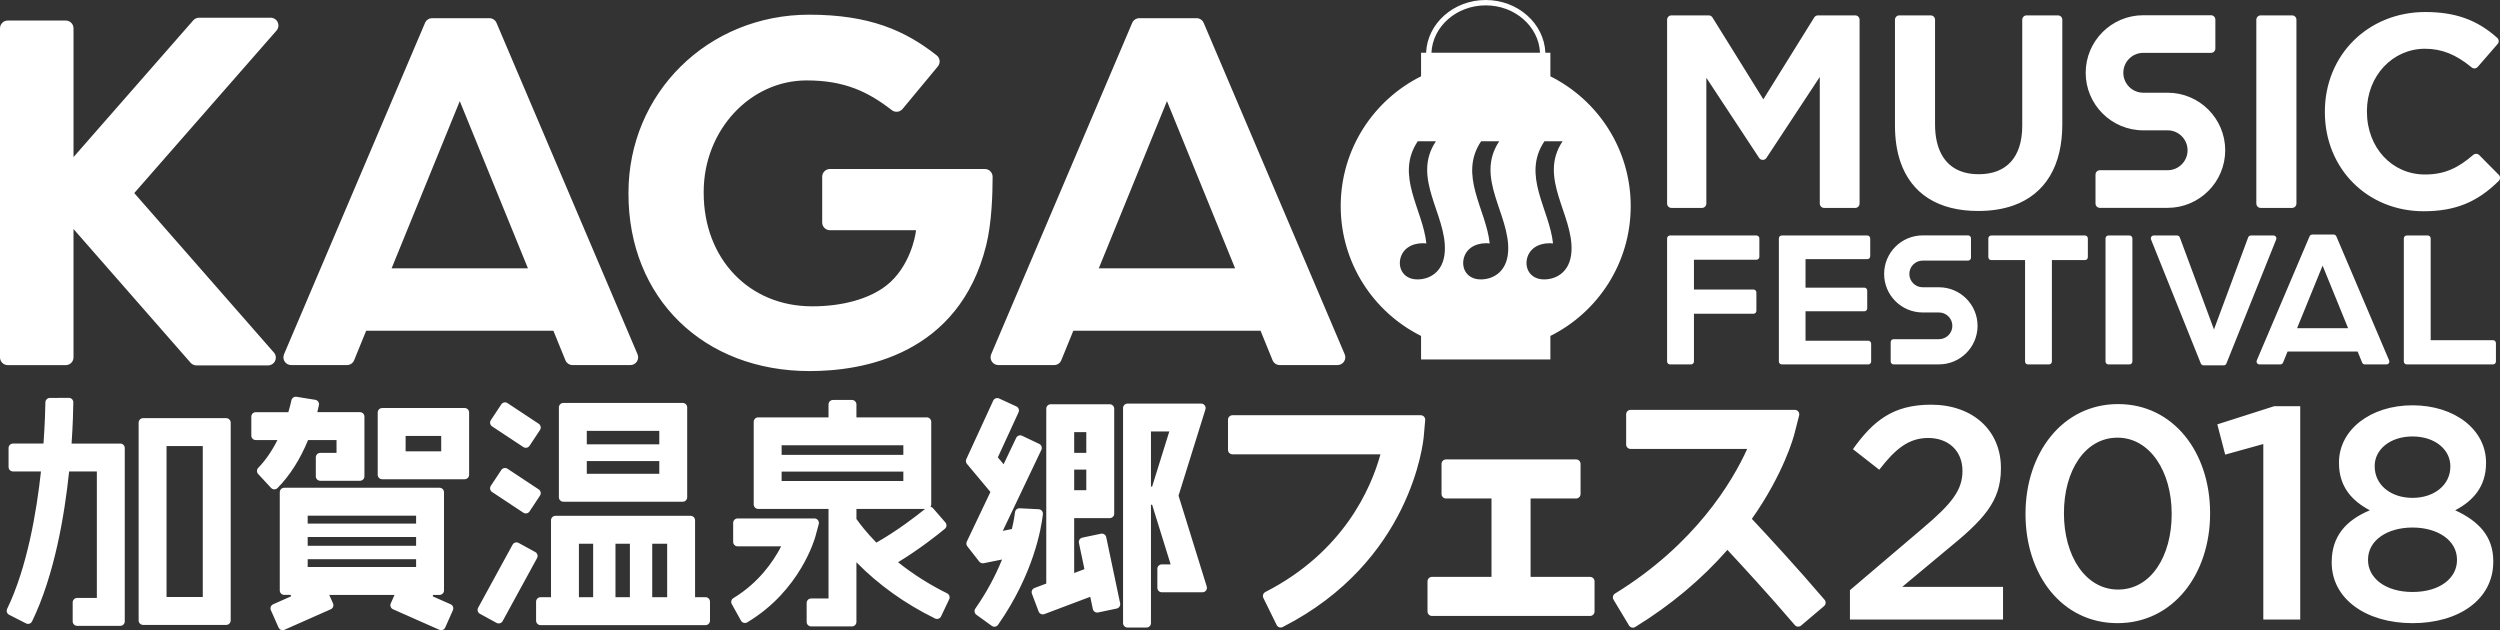 <?xml version="1.0" encoding="utf-8"?>
<!-- Generator: Adobe Illustrator 16.0.0, SVG Export Plug-In . SVG Version: 6.00 Build 0)  -->
<!DOCTYPE svg PUBLIC "-//W3C//DTD SVG 1.1//EN" "http://www.w3.org/Graphics/SVG/1.1/DTD/svg11.dtd">
<svg version="1.1" xmlns="http://www.w3.org/2000/svg" xmlns:xlink="http://www.w3.org/1999/xlink" x="0px"
	 y="0px" width="370.082px" height="93.287px" viewBox="0 0 370.082 93.287" enable-background="new 0 0 370.082 93.287"
	 xml:space="preserve">
<rect x="0" y="0" width="370.082" height="93.287" fill="#333333" stroke="none"/>
<path fill="#ffffff" d="M334.479,53.946h3.09c0.175,0,0.332-0.106,0.398-0.27l0.666-1.635h10.375l0.666,1.635
	c0.064,0.162,0.223,0.27,0.398,0.27h3.201c0.145,0,0.279-0.073,0.358-0.192c0.078-0.12,0.095-0.274,0.036-0.405l-7.813-18.364
	c-0.068-0.159-0.225-0.262-0.396-0.262h-3.17c-0.174,0-0.329,0.104-0.396,0.262l-7.813,18.364c-0.057,0.131-0.042,0.285,0.037,0.405
	C334.197,53.873,334.333,53.946,334.479,53.946z M343.82,39.317l3.777,9.267h-7.555L343.82,39.317z M260.014,38.446
	c0.112,0,0.223-0.043,0.305-0.124c0.078-0.082,0.125-0.192,0.125-0.306V35.29c0-0.113-0.047-0.225-0.125-0.305
	c-0.082-0.079-0.191-0.125-0.305-0.125h-12.801c-0.111,0-0.223,0.046-0.305,0.125c-0.078,0.08-0.125,0.191-0.125,0.305v18.225
	c0,0.113,0.047,0.227,0.125,0.305c0.082,0.082,0.191,0.127,0.305,0.127h3.114c0.114,0,0.226-0.045,0.305-0.127
	c0.081-0.078,0.127-0.19,0.127-0.305v-7.07h8.812c0.113,0,0.226-0.048,0.306-0.125c0.08-0.082,0.126-0.192,0.126-0.305v-2.726
	c0-0.114-0.046-0.225-0.126-0.306c-0.08-0.079-0.19-0.126-0.306-0.126h-8.812v-4.41L260.014,38.446L260.014,38.446z M263.762,53.946
	h12.799c0.112,0,0.224-0.045,0.305-0.127c0.08-0.078,0.126-0.19,0.126-0.305v-2.642c0-0.116-0.046-0.228-0.126-0.308
	c-0.081-0.08-0.191-0.125-0.305-0.125h-9.283v-4.357h8.703c0.11,0,0.223-0.046,0.304-0.126c0.079-0.078,0.126-0.19,0.126-0.303
	V43.01c0-0.112-0.047-0.222-0.126-0.304c-0.081-0.079-0.192-0.126-0.304-0.126h-8.703v-4.217h9.146c0.113,0,0.224-0.045,0.304-0.124
	c0.08-0.081,0.127-0.191,0.127-0.305v-2.643c0-0.113-0.047-0.225-0.127-0.305c-0.08-0.079-0.189-0.125-0.304-0.125h-12.661
	c-0.113,0-0.225,0.046-0.306,0.125c-0.079,0.08-0.125,0.191-0.125,0.305v18.226c0,0.112,0.046,0.226,0.125,0.303
	C263.537,53.901,263.646,53.946,263.762,53.946z M299.9,53.819c0.08,0.082,0.189,0.127,0.305,0.127h3.113
	c0.113,0,0.225-0.045,0.306-0.127c0.078-0.078,0.125-0.19,0.125-0.305V38.502h4.892c0.113,0,0.223-0.045,0.305-0.125
	c0.078-0.081,0.125-0.192,0.125-0.305V35.29c0-0.113-0.047-0.225-0.125-0.305c-0.082-0.079-0.19-0.125-0.305-0.125H294.77
	c-0.113,0-0.226,0.046-0.305,0.125c-0.08,0.08-0.126,0.191-0.126,0.305v2.782c0,0.113,0.046,0.224,0.126,0.305
	c0.079,0.08,0.189,0.125,0.305,0.125h5.006v15.013C299.775,53.629,299.82,53.741,299.9,53.819z M312.119,34.86
	c-0.113,0-0.225,0.046-0.305,0.125c-0.08,0.08-0.127,0.191-0.127,0.305v18.225c0,0.113,0.047,0.227,0.127,0.305
	c0.08,0.082,0.19,0.127,0.305,0.127h3.115c0.111,0,0.223-0.045,0.304-0.127c0.077-0.078,0.126-0.19,0.126-0.305V35.291
	c0-0.113-0.049-0.225-0.126-0.305c-0.081-0.079-0.19-0.125-0.304-0.125L312.119,34.86L312.119,34.86z M325.795,53.815
	c0.064,0.16,0.227,0.27,0.4,0.27h2.986c0.176,0,0.334-0.107,0.399-0.27l7.37-18.365c0.053-0.132,0.037-0.283-0.043-0.4
	c-0.081-0.118-0.215-0.19-0.355-0.19h-3.347c-0.181,0-0.341,0.112-0.403,0.281l-5.061,13.629l-5.059-13.629
	c-0.063-0.168-0.225-0.281-0.404-0.281h-3.457c-0.143,0-0.275,0.072-0.355,0.19c-0.078,0.118-0.096,0.268-0.043,0.4L325.795,53.815z
	 M369.049,50.358h-9.229V35.291c0-0.113-0.045-0.225-0.125-0.305c-0.079-0.079-0.189-0.125-0.305-0.125h-3.113
	c-0.113,0-0.225,0.046-0.305,0.125c-0.08,0.08-0.127,0.191-0.127,0.305v18.226c0,0.112,0.047,0.226,0.127,0.303
	c0.08,0.082,0.19,0.127,0.305,0.127h12.771c0.114,0,0.227-0.045,0.305-0.127c0.08-0.077,0.127-0.189,0.127-0.303V50.79
	c0-0.113-0.047-0.225-0.127-0.305C369.275,50.405,369.164,50.358,369.049,50.358z M287.038,50.209h-6.722
	c-0.112,0-0.223,0.046-0.305,0.126c-0.08,0.081-0.127,0.189-0.127,0.307v2.867c0,0.113,0.047,0.225,0.127,0.305
	c0.082,0.08,0.191,0.127,0.305,0.127h6.722c3.147-0.002,5.705-2.561,5.705-5.707c0-3.148-2.558-5.708-5.705-5.708h-2.42
	c-0.546,0-1.035-0.22-1.396-0.58c-0.359-0.36-0.578-0.851-0.578-1.396c0-0.545,0.219-1.037,0.578-1.396
	c0.359-0.358,0.85-0.577,1.396-0.579h6.72c0.114,0,0.225-0.046,0.305-0.125c0.08-0.081,0.127-0.191,0.127-0.304v-2.87
	c0-0.113-0.047-0.224-0.127-0.304s-0.189-0.126-0.305-0.126h-6.72c-3.146,0.001-5.705,2.558-5.705,5.704
	c0,3.147,2.56,5.705,5.705,5.705h2.42c0.545,0.001,1.037,0.222,1.396,0.581c0.357,0.358,0.578,0.851,0.578,1.396
	s-0.221,1.037-0.578,1.397C288.075,49.987,287.583,50.209,287.038,50.209z M260.95,23.67c0.217,0,0.418-0.106,0.536-0.287
	l7.902-11.994v18.745c0,0.17,0.066,0.337,0.187,0.455c0.118,0.121,0.286,0.189,0.454,0.189h4.609c0.17,0,0.334-0.068,0.453-0.189
	c0.12-0.118,0.188-0.285,0.188-0.455V2.919c0-0.168-0.067-0.334-0.188-0.454c-0.119-0.12-0.283-0.188-0.453-0.188h-5.525
	c-0.223,0-0.43,0.117-0.547,0.304l-7.535,12.121l-7.533-12.121c-0.116-0.188-0.324-0.304-0.544-0.304h-5.528
	c-0.17,0-0.335,0.068-0.453,0.188c-0.121,0.12-0.188,0.286-0.188,0.454v27.215c0,0.17,0.067,0.337,0.188,0.455
	c0.118,0.121,0.283,0.189,0.453,0.189h4.526c0.169,0,0.335-0.068,0.455-0.189c0.118-0.118,0.188-0.285,0.188-0.455V11.513
	l7.817,11.871C260.533,23.564,260.732,23.67,260.95,23.67z M298.105,30.396c2.324-0.837,4.151-2.318,5.363-4.359
	c1.217-2.042,1.822-4.615,1.822-7.652V2.919c0-0.168-0.066-0.334-0.188-0.454c-0.121-0.12-0.285-0.188-0.455-0.188H300
	c-0.17,0-0.334,0.068-0.454,0.188c-0.12,0.12-0.188,0.286-0.188,0.454v15.714c-0.002,2.373-0.616,4.149-1.689,5.328
	c-0.539,0.59-1.197,1.044-1.988,1.355c-0.789,0.309-1.717,0.476-2.775,0.476c-1.061,0-1.982-0.169-2.771-0.488
	c-1.185-0.479-2.077-1.278-2.708-2.418c-0.627-1.138-0.977-2.631-0.977-4.46V2.919c0-0.168-0.068-0.334-0.189-0.454
	c-0.117-0.12-0.283-0.188-0.453-0.188h-4.649c-0.169,0-0.335,0.068-0.453,0.188c-0.121,0.12-0.188,0.286-0.188,0.454v15.672
	c0,1.994,0.266,3.78,0.799,5.347c0.797,2.352,2.211,4.205,4.17,5.439c1.955,1.235,4.43,1.854,7.339,1.854
	C294.788,31.233,296.555,30.955,298.105,30.396z M339.305,30.778c0.168,0,0.334-0.068,0.452-0.189c0.12-0.118,0.19-0.285,0.19-0.455
	V2.919c0-0.168-0.07-0.334-0.19-0.454c-0.118-0.12-0.284-0.188-0.452-0.188h-4.65c-0.17,0-0.334,0.068-0.455,0.188
	c-0.119,0.12-0.189,0.286-0.189,0.454v27.215c0,0.17,0.07,0.337,0.189,0.455c0.121,0.121,0.285,0.189,0.455,0.189H339.305z
	 M367.008,22.958c-0.24-0.241-0.619-0.256-0.877-0.037c-1.083,0.931-2.117,1.656-3.25,2.149c-1.132,0.492-2.369,0.761-3.896,0.762
	c-2.459-0.001-4.588-0.989-6.127-2.644c-1.537-1.652-2.475-3.978-2.475-6.663v-0.083c0-2.61,0.955-4.916,2.504-6.57
	c1.553-1.651,3.686-2.654,6.098-2.655c1.236,0.001,2.373,0.211,3.498,0.659s2.238,1.135,3.404,2.104
	c0.268,0.223,0.668,0.192,0.895-0.072l2.949-3.398c0.229-0.267,0.207-0.664-0.055-0.899c-1.472-1.328-3.037-2.297-4.785-2.921
	c-1.748-0.625-3.672-0.911-5.865-0.911c-4.215,0-7.942,1.583-10.605,4.223c-2.666,2.641-4.266,6.337-4.264,10.523v0.083
	c-0.002,4.157,1.568,7.836,4.188,10.462c2.62,2.627,6.287,4.203,10.434,4.201c2.285,0,4.274-0.324,6.092-1.054
	c1.814-0.729,3.443-1.866,5.023-3.434c0.25-0.25,0.252-0.656,0.004-0.909L367.008,22.958z M329.404,22.245
	c-0.002-4.7-3.82-8.52-8.521-8.52h-3.612c-0.813,0-1.549-0.33-2.084-0.866c-0.537-0.538-0.865-1.271-0.865-2.085
	s0.328-1.547,0.865-2.085c0.535-0.534,1.271-0.863,2.084-0.865h10.033c0.17,0,0.336-0.07,0.453-0.188
	c0.121-0.12,0.189-0.285,0.189-0.453V2.898c0-0.168-0.068-0.334-0.189-0.454c-0.117-0.119-0.283-0.188-0.453-0.188h-10.033
	c-4.699,0-8.52,3.82-8.52,8.519c0,4.7,3.818,8.518,8.52,8.518h3.612c0.813,0.001,1.548,0.331,2.085,0.868
	c0.535,0.536,0.864,1.27,0.864,2.084s-0.329,1.55-0.864,2.086c-0.537,0.538-1.271,0.866-2.085,0.866h-10.036
	c-0.17,0-0.334,0.068-0.453,0.188c-0.121,0.121-0.189,0.287-0.189,0.456v4.284c0,0.168,0.068,0.335,0.189,0.455
	c0.119,0.119,0.283,0.188,0.453,0.188h10.036C325.583,30.767,329.402,26.946,329.404,22.245z M177.13,2.691h-8.471
	c-0.46,0-0.877,0.275-1.058,0.701l-20.873,49.05c-0.15,0.354-0.112,0.764,0.099,1.084c0.213,0.32,0.576,0.516,0.959,0.516h8.257
	c0.468,0,0.888-0.281,1.065-0.714l1.779-4.368h27.716l1.779,4.368c0.178,0.433,0.596,0.714,1.065,0.714H198
	c0.385,0,0.748-0.193,0.96-0.516c0.213-0.32,0.248-0.729,0.099-1.084l-20.872-49.05C178.007,2.967,177.592,2.691,177.13,2.691z
	 M162.656,39.722l10.092-24.753l10.089,24.753H162.656z M146.939,26.274v-0.106c0-0.636-0.515-1.152-1.15-1.152h-22.928
	c-0.304,0-0.599,0.124-0.813,0.338c-0.215,0.215-0.336,0.51-0.336,0.813v6.766c0,0.302,0.122,0.598,0.336,0.813
	c0.214,0.213,0.509,0.335,0.813,0.335h12.74l-0.062,0.437c-0.005,0.044-0.194,1.321-0.841,2.912
	c-0.645,1.595-1.743,3.485-3.508,4.852c-2.462,1.919-6.375,3.068-10.965,3.063c-4.694-0.002-8.67-1.76-11.511-4.718
	c-2.837-2.96-4.542-7.144-4.545-12.077v-0.148c0-4.573,1.729-8.707,4.5-11.689c2.775-2.985,6.565-4.809,10.742-4.81
	c2.816,0.001,5.059,0.418,7.052,1.163c1.993,0.749,3.75,1.836,5.556,3.237c0.492,0.381,1.194,0.304,1.59-0.175l5.224-6.298
	c0.198-0.241,0.291-0.546,0.258-0.856c-0.034-0.308-0.188-0.589-0.433-0.782c-2.293-1.807-4.785-3.329-7.823-4.382
	c-3.038-1.054-6.605-1.637-11.053-1.637c-7.475-0.001-14.172,2.891-18.988,7.641c-4.819,4.746-7.762,11.356-7.759,18.736v0.147
	c-0.004,7.657,2.751,14.253,7.514,18.902c4.759,4.653,11.49,7.334,19.307,7.33c3.96-0.002,9.426-0.582,14.484-3.212
	c2.527-1.313,4.949-3.149,6.981-5.672c2.033-2.523,3.673-5.724,4.668-9.73C146.829,32.916,146.936,28.599,146.939,26.274z
	 M9.733,54.052c0.303,0,0.599-0.123,0.813-0.337c0.214-0.215,0.336-0.51,0.336-0.813v-19L28.216,53.7
	c0.22,0.248,0.533,0.391,0.865,0.391H39.68c0.45,0,0.86-0.264,1.047-0.674c0.186-0.41,0.114-0.895-0.182-1.232l-20.67-23.605
	L40.93,4.531c0.297-0.34,0.368-0.821,0.182-1.234c-0.186-0.409-0.596-0.674-1.047-0.674H29.469c-0.333,0-0.646,0.141-0.865,0.394
	L10.883,23.254V4.19c0-0.304-0.122-0.6-0.336-0.812c-0.214-0.216-0.51-0.338-0.813-0.338H1.149c-0.302,0-0.6,0.123-0.813,0.338
	C0.122,3.59-0.001,3.887-0.001,4.19v48.709c0,0.306,0.123,0.601,0.337,0.814c0.213,0.213,0.51,0.336,0.813,0.336h8.584V54.052z
	 M73.503,3.393c-0.181-0.426-0.596-0.701-1.058-0.701h-8.47c-0.462,0-0.878,0.275-1.058,0.701L42.045,52.442
	c-0.151,0.354-0.113,0.765,0.099,1.084c0.211,0.322,0.575,0.517,0.958,0.517h8.258c0.468,0,0.888-0.28,1.064-0.714l1.78-4.368H81.92
	l1.78,4.368c0.176,0.434,0.596,0.714,1.065,0.714h8.553c0.385,0,0.747-0.194,0.959-0.517c0.211-0.319,0.25-0.729,0.099-1.084
	L73.503,3.393z M57.971,39.722l10.091-24.753l10.091,24.753H57.971z M229.507,53.22v-3.49c7.046-3.519,11.892-10.802,11.892-19.216
	c0-8.415-4.846-15.697-11.892-19.217V7.804h-0.741c-0.182-4.33-4.07-7.804-8.83-7.804s-8.647,3.474-8.828,7.804h-0.744v3.491
	c-7.051,3.52-11.895,10.802-11.895,19.217c0,8.414,4.844,15.699,11.895,19.217v3.488h19.144V53.22z M223.26,37.137
	c-0.158,3.35-2.55,4.327-4.3,4.215c-1.751-0.111-2.597-1.516-2.304-2.986c0.311-1.471,1.599-2.362,3.369-2.362
	c0.168,0,0.334,0.011,0.498,0.032c-0.518-5.041-4.66-10.083-1.27-15.124c0.893,0,1.79,0,2.684,0
	C218.303,26.32,223.514,31.733,223.26,37.137z M231.314,20.913c-3.637,5.408,1.574,10.82,1.32,16.224
	c-0.158,3.35-2.552,4.327-4.299,4.215c-1.752-0.111-2.598-1.516-2.305-2.986c0.311-1.471,1.6-2.362,3.369-2.362
	c0.168,0,0.336,0.011,0.498,0.032c-0.517-5.041-4.662-10.083-1.271-15.124C229.525,20.913,230.42,20.913,231.314,20.913z
	 M219.936,0.794c4.32,0,7.854,3.117,8.037,7.01H211.9C212.082,3.911,215.615,0.794,219.936,0.794z M209.586,41.352
	c-1.751-0.111-2.598-1.516-2.307-2.986c0.313-1.471,1.601-2.362,3.371-2.362c0.168,0,0.336,0.011,0.498,0.032
	c-0.517-5.041-4.66-10.083-1.271-15.124c0.896,0,1.789,0,2.687,0c-3.64,5.408,1.574,10.82,1.32,16.224
	C213.725,40.486,211.335,41.464,209.586,41.352z M80.034,63.151c-0.034-0.17-0.138-0.32-0.283-0.418l-4.628-3.061
	c-0.305-0.201-0.714-0.117-0.916,0.188l-1.549,2.343c-0.096,0.146-0.131,0.327-0.096,0.497c0.034,0.172,0.137,0.322,0.283,0.42
	l4.628,3.059c0.146,0.096,0.327,0.131,0.498,0.098c0.17-0.035,0.323-0.139,0.418-0.283l1.55-2.344
	C80.034,63.505,80.07,63.323,80.034,63.151z M17.811,65.663h-7.216c0.197-2.852,0.246-5.043,0.259-6.1
	c0.002-0.176-0.067-0.349-0.191-0.474c-0.125-0.125-0.296-0.196-0.473-0.194l-2.812,0.013c-0.358,0.001-0.651,0.29-0.658,0.649
	c-0.016,1.039-0.075,3.252-0.282,6.104h-4.51c-0.175,0-0.345,0.071-0.468,0.194s-0.193,0.293-0.193,0.468v2.809
	c0,0.175,0.07,0.345,0.193,0.468s0.293,0.193,0.468,0.193h4.137c-0.643,5.938-2.05,14.227-5.007,20.337
	c-0.157,0.323-0.026,0.714,0.293,0.876l2.502,1.279c0.156,0.078,0.342,0.094,0.51,0.038c0.167-0.058,0.307-0.181,0.384-0.339
	c3.345-6.898,4.819-15.817,5.486-22.19h4.104v18.72H11.42c-0.174,0-0.344,0.071-0.467,0.193c-0.123,0.123-0.193,0.294-0.193,0.467
	v2.811c0,0.174,0.07,0.344,0.193,0.467s0.293,0.193,0.467,0.193h6.388c0.173,0,0.344-0.07,0.467-0.193s0.194-0.293,0.194-0.467
	v-25.66c0-0.176-0.071-0.346-0.194-0.469C18.154,65.735,17.984,65.663,17.811,65.663z M33.488,61.901H21.183
	c-0.174,0-0.344,0.07-0.466,0.193c-0.123,0.122-0.194,0.293-0.194,0.465v29.287c0,0.176,0.071,0.344,0.194,0.467
	c0.123,0.123,0.292,0.193,0.466,0.193h12.306c0.175,0,0.345-0.07,0.468-0.193s0.193-0.291,0.193-0.467V62.562
	c0-0.174-0.07-0.344-0.193-0.465C33.833,61.972,33.663,61.901,33.488,61.901z M30.018,88.377h-5.365V66.03h5.365V88.377z
	 M40.6,72.44c0.178,0.004,0.354-0.068,0.48-0.193c1.825-1.842,3.34-4.23,4.525-7.104h4.213v1.899h-2.406
	c-0.174,0-0.344,0.069-0.467,0.192s-0.194,0.293-0.194,0.468v2.808c0,0.176,0.071,0.346,0.194,0.469s0.293,0.192,0.467,0.192h5.875
	c0.175,0,0.344-0.069,0.467-0.192s0.193-0.293,0.193-0.469v-8.836c0-0.175-0.07-0.347-0.193-0.468
	c-0.123-0.123-0.292-0.192-0.467-0.192h-6.316c0.103-0.414,0.183-0.766,0.241-1.039c0.037-0.179,0-0.361-0.103-0.511
	s-0.26-0.25-0.439-0.278l-2.778-0.447c-0.346-0.057-0.675,0.166-0.751,0.51c-0.092,0.422-0.241,1.037-0.457,1.766h-4.819
	c-0.174,0-0.344,0.07-0.467,0.193c-0.123,0.121-0.193,0.293-0.193,0.469v2.807c0,0.175,0.07,0.346,0.193,0.468
	s0.293,0.194,0.467,0.194h3.203c-0.826,1.646-1.783,3.024-2.84,4.11c-0.244,0.25-0.25,0.651-0.012,0.91l1.912,2.063
	C40.248,72.358,40.42,72.438,40.6,72.44z M68.783,60.399H56.575c-0.173,0-0.344,0.072-0.467,0.193
	c-0.123,0.123-0.194,0.293-0.194,0.467v9.221c0,0.176,0.071,0.346,0.194,0.469s0.294,0.193,0.467,0.193h12.208
	c0.174,0,0.345-0.07,0.468-0.193s0.193-0.293,0.193-0.469V61.06c0-0.174-0.07-0.344-0.193-0.467
	C69.128,60.472,68.957,60.399,68.783,60.399z M65.313,66.812h-5.268V64.53h5.268V66.812z M66.709,89.453l-2.647-1.171l0.046-0.217
	h0.959c0.174,0,0.344-0.071,0.467-0.194c0.123-0.122,0.193-0.294,0.193-0.468V72.864c0-0.174-0.07-0.346-0.193-0.467
	c-0.123-0.123-0.293-0.192-0.467-0.192h-22.99c-0.173,0-0.345,0.069-0.468,0.192c-0.123,0.121-0.194,0.293-0.194,0.467v14.539
	c0,0.174,0.071,0.346,0.194,0.468c0.123,0.123,0.294,0.194,0.468,0.194h0.958l0.047,0.217l-2.647,1.171
	c-0.159,0.071-0.287,0.204-0.35,0.366c-0.062,0.162-0.058,0.348,0.013,0.507l1.138,2.567c0.07,0.158,0.204,0.285,0.365,0.349
	c0.163,0.063,0.347,0.06,0.505-0.013l6.856-3.035c0.158-0.068,0.286-0.203,0.348-0.364c0.063-0.162,0.06-0.349-0.011-0.506
	l-0.558-1.259h9.664l-0.559,1.259c-0.071,0.157-0.075,0.344-0.012,0.506c0.063,0.161,0.189,0.296,0.349,0.364l6.854,3.035
	c0.16,0.071,0.343,0.076,0.507,0.013c0.162-0.063,0.295-0.188,0.366-0.349l1.137-2.567c0.07-0.159,0.075-0.345,0.013-0.507
	C66.997,89.657,66.87,89.524,66.709,89.453z M61.598,83.935H45.547v-1.16h16.051V83.935z M61.598,80.792H45.547v-1.299h16.051
	V80.792z M61.598,77.511H45.547v-1.178h16.051V77.511z M79.751,72.448l-4.628-3.061c-0.305-0.199-0.714-0.117-0.916,0.188
	l-1.549,2.343c-0.096,0.146-0.131,0.327-0.096,0.496c0.034,0.172,0.137,0.322,0.283,0.419l4.628,3.062
	c0.146,0.096,0.327,0.129,0.498,0.097c0.17-0.036,0.323-0.14,0.418-0.284l1.55-2.344c0.095-0.146,0.131-0.327,0.095-0.496
	C80,72.698,79.896,72.545,79.751,72.448z M79.239,81.72l-2.466-1.348c-0.152-0.084-0.335-0.104-0.503-0.055
	c-0.166,0.05-0.31,0.166-0.393,0.316l-5.098,9.333c-0.175,0.318-0.057,0.722,0.264,0.896l2.465,1.348
	c0.151,0.084,0.336,0.104,0.502,0.055c0.166-0.049,0.31-0.164,0.394-0.315l5.098-9.332C79.677,82.296,79.56,81.894,79.239,81.72z
	 M82.926,59.841c-0.122,0.122-0.193,0.295-0.193,0.469V73.61c0,0.175,0.071,0.345,0.193,0.468c0.123,0.124,0.293,0.192,0.468,0.192
	h17.672c0.174,0,0.345-0.068,0.467-0.192c0.124-0.123,0.194-0.293,0.194-0.468V60.31c0-0.174-0.07-0.347-0.194-0.469
	c-0.122-0.121-0.292-0.193-0.467-0.193H83.394C83.22,59.647,83.049,59.72,82.926,59.841z M86.864,63.778h10.733v2H86.864V63.778z
	 M86.864,68.257h10.733v1.883H86.864V68.257z M104.441,88.403h-1.548V77.019c0-0.174-0.07-0.345-0.193-0.468
	c-0.123-0.122-0.293-0.192-0.467-0.192H82.228c-0.174,0-0.344,0.07-0.467,0.192c-0.123,0.123-0.193,0.294-0.193,0.468v11.387H80.02
	c-0.174,0-0.344,0.07-0.467,0.193c-0.123,0.123-0.194,0.293-0.194,0.467v2.809c0,0.175,0.071,0.346,0.194,0.469
	c0.124,0.123,0.293,0.193,0.467,0.193h24.422c0.175,0,0.345-0.07,0.467-0.193c0.123-0.123,0.194-0.294,0.194-0.469v-2.809
	c0-0.174-0.071-0.344-0.194-0.467S104.616,88.403,104.441,88.403z M87.805,88.403h-2.107v-7.916h2.107V88.403z M93.246,88.403
	h-2.135v-7.916h2.135V88.403z M98.762,88.403H96.55v-7.916h2.212V88.403z M121.203,77.578c0.054-0.198,0.011-0.412-0.114-0.574
	c-0.125-0.161-0.319-0.258-0.525-0.258h-11.372c-0.174,0-0.344,0.069-0.467,0.192s-0.194,0.293-0.194,0.467v2.81
	c0,0.175,0.071,0.345,0.194,0.468s0.293,0.193,0.467,0.193h6.45c-1.184,2.286-3.362,5.421-7.078,7.664
	c-0.305,0.184-0.41,0.574-0.235,0.887l1.367,2.456c0.087,0.155,0.234,0.271,0.407,0.316c0.172,0.046,0.356,0.021,0.51-0.07
	c3.932-2.349,6.436-5.452,7.964-8.008c1.531-2.558,2.093-4.567,2.149-4.774L121.203,77.578z M140.208,87.834
	c-2.616-1.29-5.057-2.839-7.265-4.606l0,0c3.204-1.951,5.847-4.054,6.927-4.947c0.138-0.111,0.222-0.275,0.236-0.453
	c0.015-0.18-0.041-0.352-0.158-0.486l-1.841-2.124c-0.097-0.11-0.225-0.174-0.359-0.202c0.063-0.104,0.106-0.216,0.106-0.336V62.446
	c0-0.176-0.07-0.346-0.192-0.469c-0.124-0.123-0.295-0.193-0.469-0.193h-10.414v-1.916c0-0.176-0.071-0.344-0.194-0.467
	c-0.124-0.125-0.293-0.194-0.468-0.194h-2.808c-0.175,0-0.346,0.069-0.468,0.194c-0.123,0.123-0.194,0.291-0.194,0.467v1.916
	h-10.414c-0.173,0-0.344,0.07-0.466,0.193c-0.124,0.123-0.194,0.293-0.194,0.469v12.23c0,0.174,0.07,0.344,0.194,0.467
	c0.122,0.123,0.293,0.194,0.466,0.194h10.414v13.259h-2.577c-0.174,0-0.344,0.071-0.466,0.193c-0.124,0.123-0.194,0.293-0.194,0.467
	v2.811c0,0.175,0.07,0.344,0.194,0.468c0.123,0.122,0.292,0.192,0.466,0.192h6.047c0.174,0,0.344-0.07,0.468-0.192
	c0.123-0.124,0.194-0.293,0.194-0.468v-8.834c3.271,3.34,7.187,6.138,11.641,8.324c0.157,0.078,0.343,0.088,0.509,0.03
	c0.167-0.058,0.304-0.183,0.38-0.341l1.203-2.538C140.668,88.384,140.532,87.993,140.208,87.834z M115.706,65.914h18.019v1.418
	h-18.019V65.914L115.706,65.914z M115.706,71.208v-1.396h18.019v1.396H115.706z M126.781,76.829v-1.49h10.163
	c-1.36,1.104-4.119,3.227-7.211,4.987C128.294,78.856,127.331,77.608,126.781,76.829z M154.23,75.614
	c-0.117-0.139-0.29-0.225-0.471-0.232l-2.813-0.14c-0.345-0.019-0.646,0.235-0.688,0.577c-0.067,0.529-0.201,1.387-0.467,2.494
	l-1.343,0.273l5.708-11.99c0.158-0.33,0.017-0.725-0.311-0.881l-2.537-1.207c-0.157-0.076-0.34-0.085-0.505-0.027
	c-0.164,0.06-0.3,0.183-0.376,0.34l-1.858,3.904l-0.855-1.022l3.064-6.664c0.152-0.331,0.007-0.724-0.325-0.877l-2.551-1.173
	c-0.158-0.074-0.343-0.08-0.505-0.021c-0.164,0.063-0.299,0.188-0.371,0.344l-3.981,8.66c-0.106,0.23-0.07,0.504,0.094,0.698
	l3.478,4.158l-3.499,7.347c-0.108,0.229-0.078,0.495,0.076,0.691l1.772,2.27c0.155,0.195,0.406,0.289,0.652,0.24l2.721-0.552
	c-1.016,2.512-2.344,4.954-3.956,7.265c-0.206,0.297-0.137,0.703,0.155,0.914l2.278,1.645c0.143,0.104,0.324,0.146,0.498,0.117
	c0.173-0.031,0.33-0.129,0.431-0.273c5.244-7.506,6.396-14.227,6.641-16.375C154.404,75.937,154.348,75.752,154.23,75.614z
	 M163.758,79.519c-0.074-0.356-0.425-0.586-0.783-0.512l-2.748,0.579c-0.171,0.035-0.323,0.14-0.418,0.286
	c-0.094,0.146-0.129,0.324-0.093,0.497l0.817,3.883l-1.52,0.574v-8.128h5.266c0.173,0,0.345-0.069,0.467-0.193
	c0.123-0.122,0.193-0.293,0.193-0.466V60.503c0-0.175-0.07-0.345-0.193-0.468s-0.294-0.194-0.467-0.194h-8.736
	c-0.175,0-0.344,0.071-0.467,0.194s-0.193,0.293-0.193,0.468v25.883l-1.737,0.654c-0.164,0.063-0.297,0.188-0.369,0.348
	c-0.073,0.156-0.078,0.342-0.016,0.504l0.991,2.629c0.062,0.164,0.188,0.299,0.346,0.369c0.158,0.071,0.343,0.077,0.505,0.016
	l6.792-2.561l0.38,1.807c0.075,0.356,0.425,0.586,0.783,0.511l2.749-0.578c0.171-0.037,0.322-0.14,0.418-0.286
	c0.094-0.145,0.128-0.326,0.093-0.497L163.758,79.519z M159.014,63.974h1.795v3.067h-1.795V63.974z M159.014,69.521h1.795v3.049
	h-1.795V69.521z M174.461,73.372l3.982-12.771c0.062-0.199,0.025-0.418-0.099-0.588c-0.125-0.168-0.324-0.269-0.533-0.269h-10.902
	c-0.174,0-0.343,0.071-0.467,0.194c-0.123,0.123-0.193,0.293-0.193,0.467v31.83c0,0.175,0.071,0.346,0.193,0.469
	c0.124,0.122,0.292,0.193,0.467,0.193h2.81c0.174,0,0.344-0.071,0.467-0.193c0.123-0.123,0.194-0.294,0.194-0.469v-17.51
	l0.168-0.024l2.745,8.844h-1.306c-0.174,0-0.345,0.069-0.467,0.192c-0.123,0.123-0.193,0.295-0.193,0.469v2.811
	c0,0.172,0.071,0.344,0.193,0.467s0.293,0.191,0.467,0.191h6.016c0.21,0,0.408-0.099,0.533-0.268c0.124-0.17,0.16-0.389,0.099-0.588
	L174.461,73.372z M170.549,72.04l-0.169-0.025v-8.14h2.714L170.549,72.04z M210.316,61.468h-27.871
	c-0.174,0-0.345,0.072-0.467,0.194c-0.123,0.123-0.194,0.294-0.194,0.468v4.463c0,0.174,0.071,0.344,0.194,0.467
	s0.293,0.192,0.467,0.192h21.908c-0.703,2.552-2.078,6.171-4.719,9.89c-2.642,3.715-6.537,7.532-12.322,10.496
	c-0.32,0.164-0.451,0.555-0.291,0.881l1.967,4.004c0.078,0.158,0.218,0.279,0.384,0.336c0.17,0.055,0.353,0.041,0.51-0.039
	c9.493-4.834,14.718-11.692,17.548-17.428c2.829-5.734,3.293-10.348,3.332-10.775l0.213-2.428c0.016-0.187-0.045-0.365-0.17-0.504
	C210.678,61.547,210.503,61.468,210.316,61.468z M235.389,85.399h-8.812V73.794h6.737c0.174,0,0.346-0.07,0.467-0.195
	c0.125-0.121,0.193-0.293,0.193-0.466V68.67c0-0.174-0.068-0.345-0.193-0.467c-0.121-0.123-0.293-0.192-0.467-0.192h-19.26
	c-0.174,0-0.343,0.069-0.467,0.192c-0.123,0.122-0.191,0.293-0.191,0.467v4.463c0,0.173,0.068,0.345,0.191,0.466
	c0.124,0.125,0.293,0.195,0.467,0.195h6.737v11.605h-8.81c-0.176,0-0.346,0.07-0.469,0.191c-0.123,0.123-0.193,0.295-0.193,0.469
	v4.463c0,0.174,0.07,0.342,0.193,0.465c0.123,0.125,0.293,0.195,0.469,0.195h23.404c0.174,0,0.344-0.07,0.467-0.195
	c0.123-0.123,0.193-0.291,0.193-0.465V86.06c0-0.172-0.07-0.345-0.193-0.468C235.732,85.47,235.563,85.399,235.389,85.399z
	 M259.334,76.81L259.334,76.81c4.775-6.793,6.212-12.244,6.285-12.529l0.713-2.783c0.05-0.198,0.007-0.406-0.119-0.57
	c-0.125-0.162-0.316-0.254-0.521-0.254h-24.31c-0.173,0-0.344,0.069-0.467,0.191c-0.123,0.125-0.192,0.295-0.192,0.469v4.461
	c0,0.176,0.069,0.346,0.192,0.469s0.294,0.192,0.467,0.192h17.261c-2.211,4.872-7.682,14.096-19.567,21.411
	c-0.31,0.188-0.407,0.592-0.222,0.902l2.297,3.823c0.092,0.152,0.238,0.263,0.41,0.304c0.172,0.043,0.353,0.015,0.504-0.078
	c5.22-3.207,9.811-7.043,13.648-11.414c2.15,2.305,6.24,6.744,9.975,11.125c0.236,0.277,0.651,0.313,0.931,0.076l3.403-2.883
	c0.136-0.115,0.219-0.275,0.23-0.451c0.016-0.176-0.04-0.347-0.154-0.481C266.037,84.022,261.643,79.271,259.334,76.81z
	 M288.049,81.496c5.555-4.522,8.152-7.21,8.152-12.138v-0.09c0-5.599-4.213-9.361-10.348-9.361c-5.601,0-8.556,2.373-11.558,6.584
	l3.896,3.046c2.418-3.136,4.39-4.703,7.259-4.703c2.864,0,5.06,1.792,5.06,4.882c0,2.822-1.566,4.838-5.867,8.467l-10.793,9.182
	v4.347h22.664v-4.839h-14.916L288.049,81.496z M313.55,59.817c-8.239,0-13.707,7.257-13.707,16.213v0.092
	c0,8.957,5.375,16.125,13.616,16.125c8.242,0,13.707-7.256,13.707-16.217v-0.088C327.167,66.983,321.746,59.817,313.55,59.817z
	 M321.479,76.122c0,6.182-3.047,11.152-7.929,11.152c-4.883,0-8.019-5.063-8.019-11.244v-0.088c0-6.228,3.091-11.153,7.928-11.153
	c4.838,0,8.02,5.062,8.02,11.241V76.122z M328.236,62.819l1.166,4.478l5.642-1.567v25.98h5.465V60.131h-3.852L328.236,62.819z
	 M363.447,75.539c2.643-1.39,4.568-3.494,4.568-6.987v-0.09c0-4.837-4.613-8.464-10.885-8.464s-10.885,3.671-10.885,8.464v0.09
	c0,3.493,1.926,5.6,4.57,6.987c-3.541,1.478-5.646,3.853-5.646,7.66v0.089c0,5.375,5.105,8.959,11.96,8.959
	c6.853,0,11.958-3.494,11.958-9.096v-0.088C369.089,79.345,366.852,77.104,363.447,75.539z M351.532,68.955
	c0-2.374,2.239-4.345,5.6-4.345c3.358,0,5.599,1.971,5.599,4.39v0.089c0,2.688-2.375,4.613-5.599,4.613
	c-3.226,0-5.6-1.928-5.6-4.657V68.955z M363.715,82.931c0,2.598-2.464,4.702-6.584,4.702c-4.121,0-6.585-2.149-6.585-4.702v-0.092
	c0-2.865,2.867-4.747,6.585-4.747c3.719,0,6.584,1.882,6.584,4.747V82.931z"/>
</svg>
